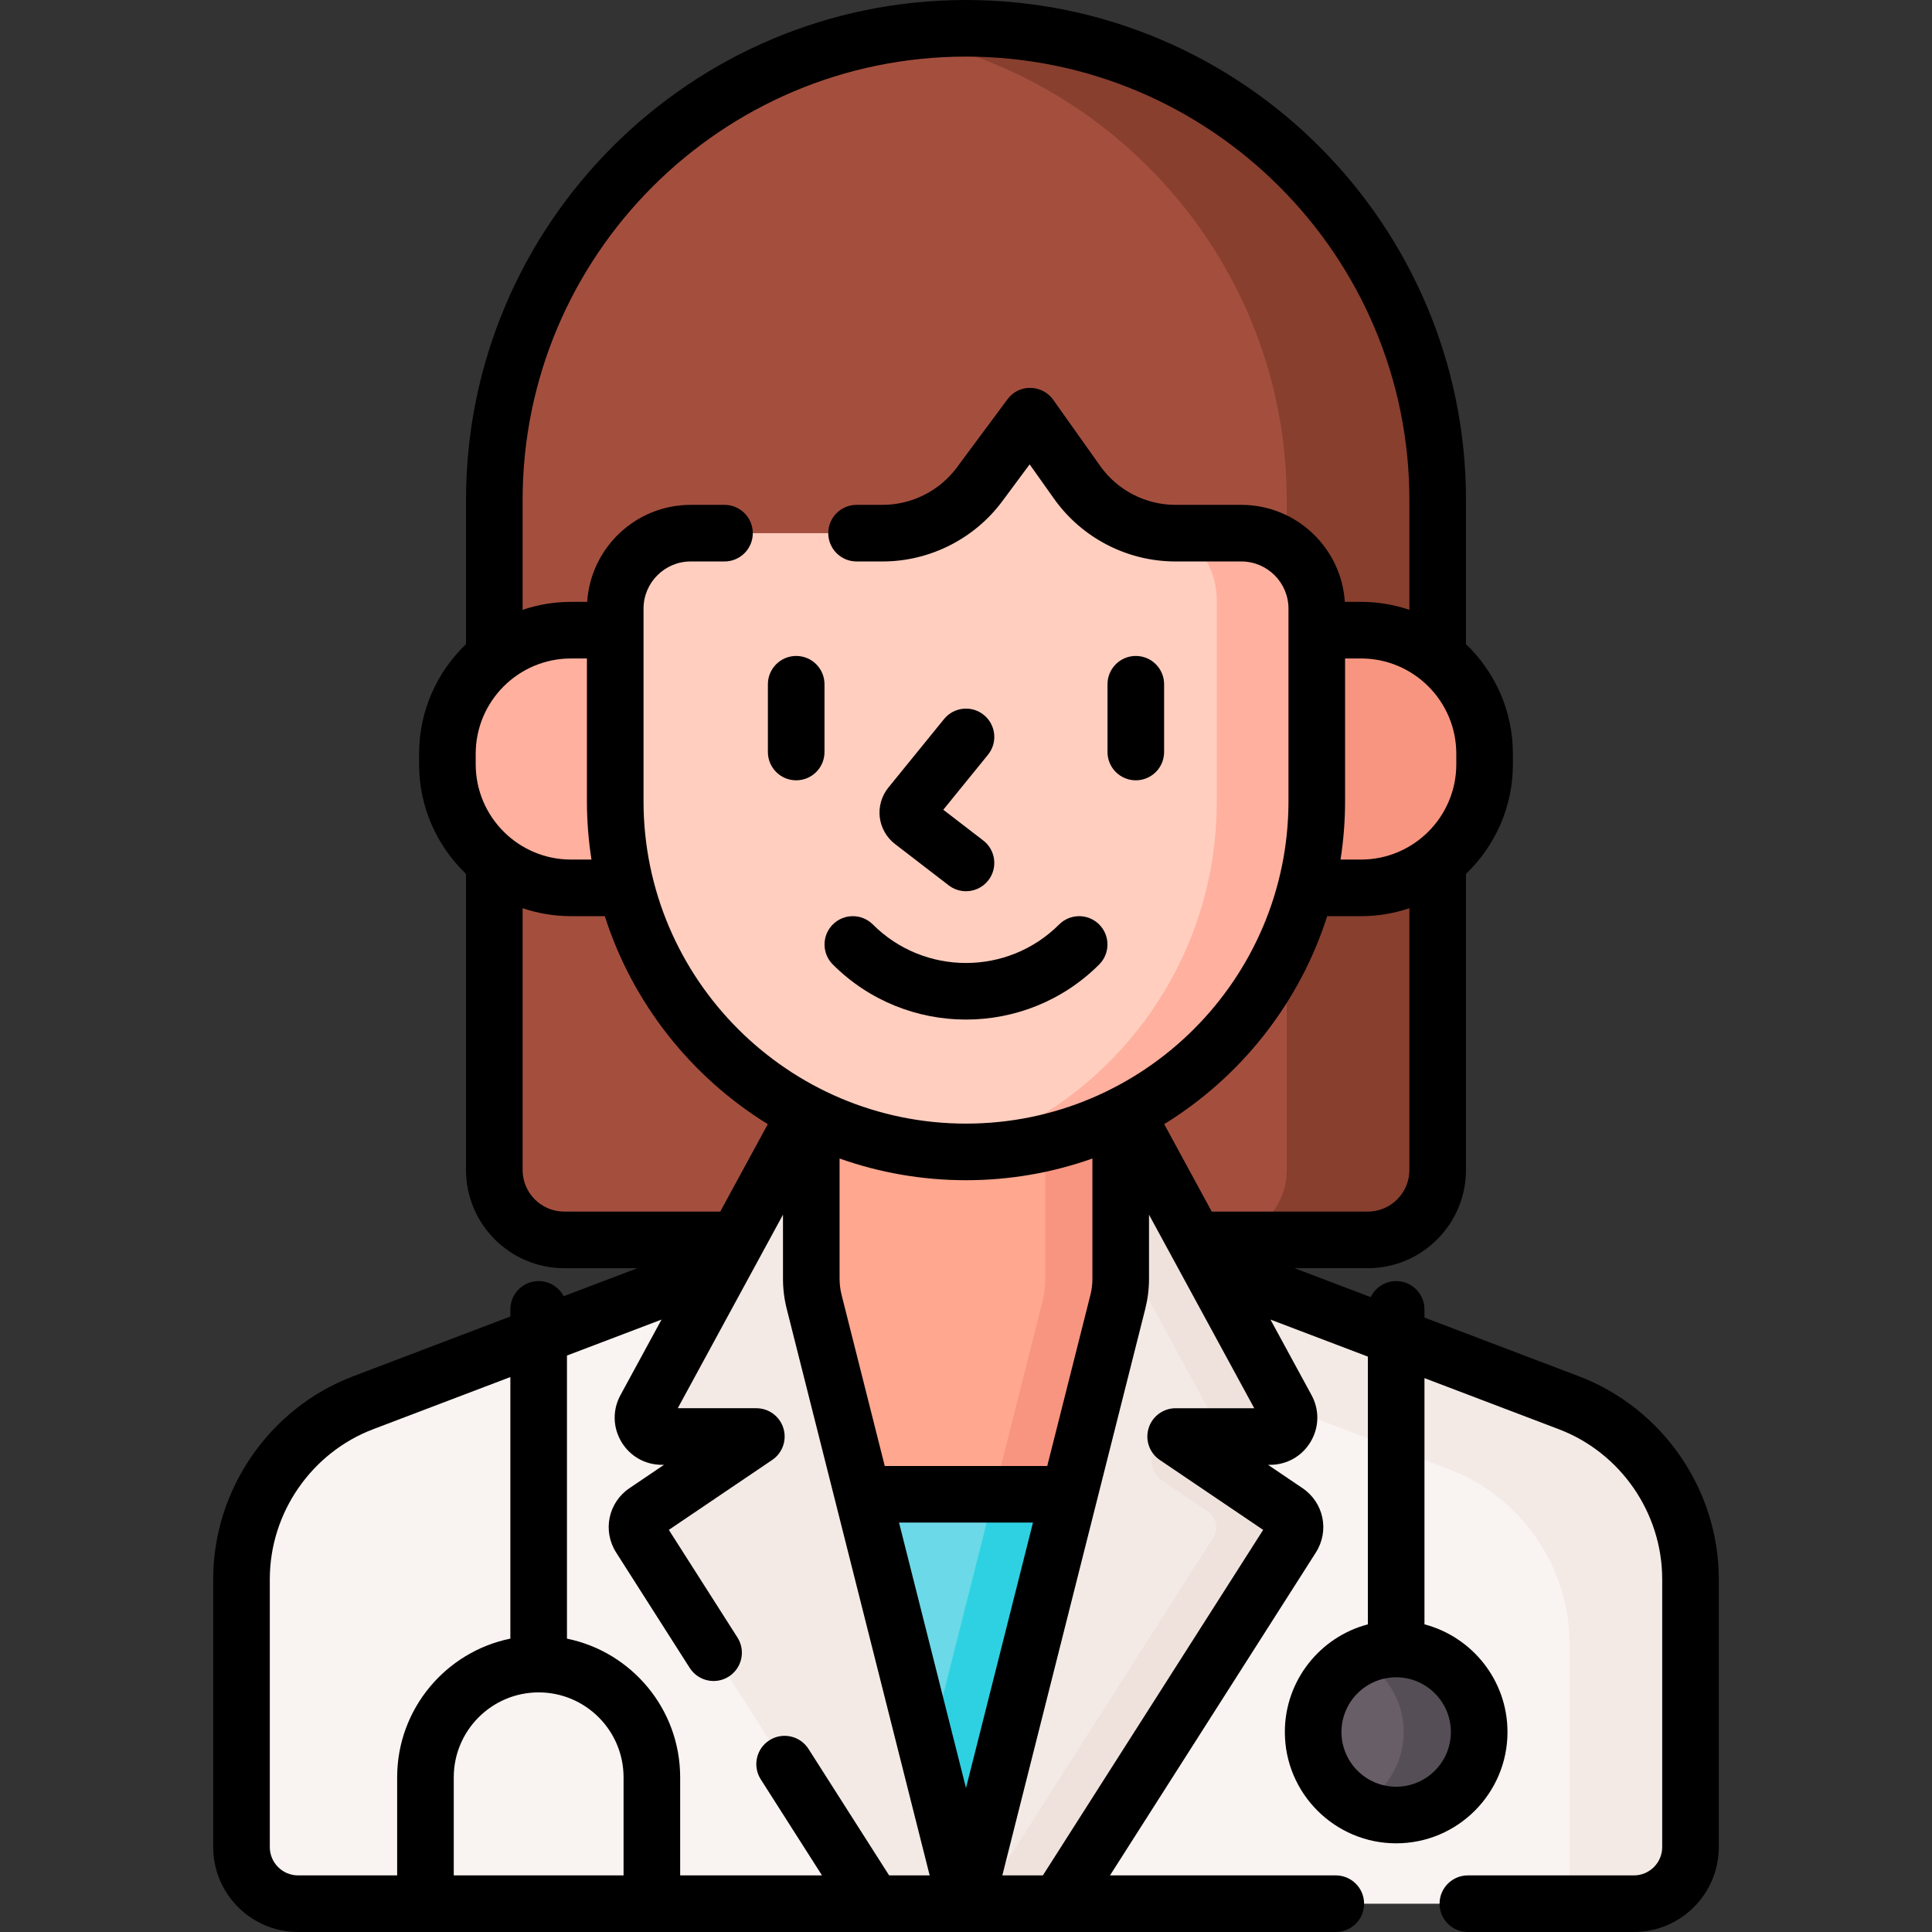 <svg id="Capa_1" enable-background="new 0 0 512 512" height="512" viewBox="0 0 512 512" width="512" xmlns="http://www.w3.org/2000/svg"><rect x="0" y="0" width="512" height="512" fill="#333333" stroke="none"/><g><g><path d="m256 7.5c-68.75 0-125 56.25-125 125v177.566c0 10.227 8.291 18.518 18.518 18.518h45.814l18.73-34.449c12.582 6.475 26.841 10.133 41.938 10.133s29.356-3.658 41.938-10.133l18.73 34.449h45.814c10.227 0 18.518-8.291 18.518-18.518v-177.566c0-68.75-56.25-125-125-125z" fill="#a44f3e"/></g><g fill="#883f2e"><path d="m341 132.5v12.85c4.827 3.651 7.959 9.424 7.959 15.942v5.71h11.724c7.66 0 14.723 2.672 20.317 7.122v-41.624c0-68.75-56.25-125-125-125-6.804 0-13.483.559-20 1.619 59.33 9.646 105 61.435 105 123.381z"/><path d="m360.683 235.292h-14.59c-1.292 5.079-3.004 9.99-5.093 14.696v60.078c0 10.227-8.291 18.518-18.518 18.518h40c10.227 0 18.518-8.291 18.518-18.518v-81.896c-5.594 4.449-12.657 7.122-20.317 7.122z"/></g><g fill="#f9f3f1"><path d="m170.459 406.873c-1.173-1.841-.676-4.241 1.132-5.464l32.111-21.717h-28.292c-1.425 0-2.71-.731-3.438-1.956-.729-1.225-.757-2.703-.076-3.955l20.181-37.117-.502-1.169-95.343 36.25c-19.405 7.378-32.232 25.978-32.232 46.737v71.018c0 8.284 6.716 15 15 15h152.515l-.416-2.513z"/><path d="m415.769 371.746-95.343-36.25 20.557 37.809c1.811 3.332-.6 7.388-4.393 7.388h-25.029l29.407 19.888c2.244 1.518 2.871 4.546 1.415 6.83l-61.898 97.089h152.515c8.284 0 15-6.716 15-15v-71.018c0-20.759-12.827-39.359-32.231-46.736z"/></g><path d="m415.769 371.746-95.343-36.25 20.333 37.397 43.01 16.353c19.404 7.377 32.231 25.977 32.231 46.736v68.518h17c8.284 0 15-6.716 15-15v-71.018c0-20.759-12.827-39.359-32.231-46.736z" fill="#f3eae6"/><g><path d="m340.969 400.581-29.407-19.888h25.029c3.792 0 6.204-4.057 4.393-7.388l-43.045-79.169c-12.582 6.475-26.841 10.133-41.938 10.133s-29.356-3.658-41.938-10.133l-43.045 79.169c-1.811 3.332.6 7.388 4.393 7.388h25.029l-29.407 19.888c-2.244 1.518-2.871 4.546-1.415 6.83l61.899 97.089h48.969l61.899-97.089c1.455-2.284.828-5.312-1.416-6.83z" fill="#f3eae6"/></g><g><path d="m340.983 373.304-43.045-79.169-.938.47v36.118l23.151 42.581c1.811 3.332-.6 7.388-4.393 7.388h20.832c3.793.001 6.204-4.056 4.393-7.388z" fill="#efe2dd"/><g><path d="m340.969 400.581-29.407-19.888c-6.293 0-8.789 8.145-3.576 11.67l12.152 8.218c2.244 1.517 2.871 4.546 1.415 6.83l-61.9 97.089h20.832l61.899-97.089c1.456-2.284.829-5.312-1.415-6.83z" fill="#efe2dd"/></g></g><g><path d="m256 304.268c-14.725 0-28.648-3.484-41-9.663v44.29c0 2.062.255 4.116.76 6.116l40.24 159.489 40.24-159.489c.505-2 .76-4.054.76-6.116v-44.29c-12.352 6.179-26.276 9.663-41 9.663z" fill="#ffa78f"/></g><g><g><path d="m277 301.841v37.054c0 2.062-.255 4.116-.76 6.116l-30.24 119.855 10 39.634 40.24-159.489c.505-2 .76-4.054.76-6.116v-44.29c-6.292 3.148-12.994 5.591-20 7.236z" fill="#f89580"/></g></g><g><path d="m283.375 396h-54.75l27.375 108.5z" fill="#6bd9e7"/></g><g><path d="m263.375 396-17.375 68.866 10 39.634 27.375-108.5z" fill="#2ed1e2"/></g><g><g><path d="m360.683 167.002h-12.724v45.307c0 7.933-1.01 15.634-2.908 22.983h15.631c18.013 0 32.75-14.738 32.75-32.751v-2.789c.002-18.012-14.736-32.75-32.749-32.75z" fill="#f89580"/></g><g><path d="m164.041 212.309v-45.307h-12.724c-18.013 0-32.751 14.738-32.751 32.751v2.789c0 18.013 14.738 32.751 32.751 32.751h15.632c-1.898-7.35-2.908-15.051-2.908-22.984z" fill="#ffb09e"/></g></g><g><path d="m273 110.292-13.413 18.078c-6.031 8.129-15.555 12.922-25.677 12.922h-50.869c-11.046 0-20 8.954-20 20v51.017c0 51.34 41.619 92.959 92.959 92.959 51.34 0 92.959-41.619 92.959-92.959v-51.017c0-11.046-8.954-20-20-20h-17.444c-10.36 0-20.078-5.02-26.074-13.469z" fill="#ffcebf"/></g><g><g><path d="m328.959 141.292h-16.3c5.882 3.716 9.8 10.258 9.8 17.729v53.509c0 43.308-28.24 80.015-67.307 92.727.283.003.565.011.848.011 51.34 0 92.959-41.619 92.959-92.959v-51.017c0-11.046-8.954-20-20-20z" fill="#ffb09e"/></g></g><g><g><circle cx="370" cy="459" fill="#685e68" r="22"/></g><g><path d="m370 437c-3.602 0-6.999.871-10 2.406 7.122 3.642 12 11.046 12 19.594s-4.878 15.952-12 19.594c3.001 1.535 6.398 2.406 10 2.406 12.15 0 22-9.85 22-22s-9.85-22-22-22z" fill="#554e56"/></g></g><g><path d="m211 206.792c4.142 0 7.5-3.358 7.5-7.5v-17.959c0-4.142-3.358-7.5-7.5-7.5s-7.5 3.358-7.5 7.5v17.959c0 4.142 3.358 7.5 7.5 7.5z"/><path d="m301 206.792c4.142 0 7.5-3.358 7.5-7.5v-17.959c0-4.142-3.358-7.5-7.5-7.5s-7.5 3.358-7.5 7.5v17.959c0 4.142 3.358 7.5 7.5 7.5z"/><path d="m237.173 223.665 14.254 10.965c1.363 1.048 2.971 1.556 4.567 1.556 2.249 0 4.473-1.007 5.95-2.928 2.525-3.283 1.911-7.992-1.372-10.518l-10.592-8.147 11.84-14.571c2.612-3.215 2.124-7.938-1.091-10.55-3.214-2.612-7.938-2.124-10.55 1.091l-14.755 18.159c-1.775 2.186-2.606 5.044-2.279 7.841.328 2.797 1.796 5.386 4.028 7.102z"/><path d="m256 270.195c12.782 0 25.563-4.865 35.293-14.596 2.929-2.929 2.929-7.678 0-10.606-2.929-2.929-7.678-2.929-10.606 0-13.612 13.612-35.762 13.612-49.374 0-2.929-2.929-7.678-2.929-10.606 0-2.929 2.929-2.929 7.678 0 10.606 9.73 9.731 22.511 14.596 35.293 14.596z"/><path d="m418.435 364.735-40.935-15.564v-2.171c0-4.142-3.358-7.5-7.5-7.5-2.977 0-5.541 1.739-6.753 4.252l-20.17-7.669h19.405c14.346 0 26.018-11.671 26.018-26.018v-78.475c7.653-7.332 12.434-17.64 12.434-29.05v-2.789c0-11.41-4.78-21.719-12.434-29.05v-38.201c0-73.061-59.439-132.5-132.5-132.5s-132.5 59.439-132.5 132.5v38.202c-7.653 7.332-12.434 17.64-12.434 29.05v2.789c0 11.41 4.78 21.719 12.434 29.05v78.475c0 14.346 11.672 26.018 26.018 26.018h19.405l-19.536 7.428c-1.256-2.384-3.755-4.011-6.636-4.011-4.142 0-7.5 3.358-7.5 7.5v1.886l-41.685 15.849c-22.17 8.429-37.066 30.028-37.066 53.745v71.019c0 12.407 10.093 22.5 22.5 22.5h275c4.142 0 7.5-3.358 7.5-7.5s-3.358-7.5-7.5-7.5h-59.839l54.547-85.558c3.667-5.752 2.113-13.252-3.538-17.073l-9.132-6.176h.552c4.453 0 8.469-2.285 10.745-6.112s2.364-8.447.237-12.359l-10.885-20.021 25.813 9.814v70.954c-12.645 3.327-22 14.856-22 28.531 0 16.266 13.234 29.5 29.5 29.5s29.5-13.234 29.5-29.5c0-13.675-9.355-25.204-22-28.531v-65.25l35.604 13.537c16.386 6.23 27.396 22.195 27.396 39.726v71.018c0 4.136-3.364 7.5-7.5 7.5h-44c-4.142 0-7.5 3.358-7.5 7.5s3.358 7.5 7.5 7.5h44c12.407 0 22.5-10.093 22.5-22.5v-71.019c0-23.717-14.896-45.316-37.065-53.746zm-44.935-54.669c0 6.075-4.943 11.018-11.018 11.018h-41.355l-12.601-23.176c20.29-12.496 35.813-32.004 43.192-55.115h8.964c4.481 0 8.788-.747 12.817-2.104v69.377zm12.434-110.314v2.789c0 13.923-11.327 25.251-25.25 25.251h-5.427c.785-5.049 1.204-10.218 1.204-15.483v-37.807h4.224c13.921 0 25.249 11.327 25.249 25.25zm-247.434-67.252c0-64.79 52.71-117.5 117.5-117.5s117.5 52.71 117.5 117.5v29.106c-4.029-1.357-8.336-2.104-12.817-2.104h-4.288c-.926-14.332-12.874-25.71-27.435-25.71h-17.444c-7.916 0-15.376-3.854-19.958-10.31l-12.441-17.531c-1.39-1.959-3.635-3.133-6.037-3.159-2.428-.064-4.671 1.101-6.103 3.031l-13.413 18.078c-4.595 6.193-11.942 9.891-19.654 9.891h-6.91c-4.142 0-7.5 3.358-7.5 7.5s3.358 7.5 7.5 7.5h6.91c12.438 0 24.289-5.964 31.701-15.954l7.254-9.777 6.46 9.103c7.389 10.412 19.423 16.628 32.19 16.628h17.444c6.893 0 12.5 5.607 12.5 12.5v51.017c0 47.123-38.337 85.459-85.459 85.459s-85.459-38.337-85.459-85.459v-51.017c0-6.893 5.607-12.5 12.5-12.5h8.959c4.142 0 7.5-3.358 7.5-7.5s-3.358-7.5-7.5-7.5h-8.959c-14.562 0-26.509 11.378-27.435 25.71h-4.289c-4.481 0-8.788.747-12.817 2.104zm151 174.517v31.877c0 1.443-.179 2.883-.532 4.281l-11.435 45.325h-43.065l-11.436-45.324c-.353-1.399-.532-2.84-.532-4.282v-31.877c10.483 3.719 21.758 5.751 33.5 5.751s23.017-2.032 33.5-5.751zm-163.434-104.476v-2.789c0-13.923 11.327-25.25 25.25-25.25h4.224v37.807c0 5.266.419 10.434 1.204 15.483h-5.428c-13.922 0-25.25-11.328-25.25-25.251zm12.434 107.525v-69.378c4.029 1.357 8.336 2.104 12.817 2.104h8.965c7.379 23.112 22.902 42.619 43.192 55.115l-12.601 23.176h-41.355c-6.075 0-11.018-4.942-11.018-11.017zm-33.25 160.934v26h-26.25c-4.135 0-7.5-3.364-7.5-7.5v-71.019c0-17.531 11.01-33.495 27.396-39.726l36.354-13.822v69.321c-17.096 3.485-30 18.636-30 36.746zm60 26h-45v-26c0-12.407 10.093-22.5 22.5-22.5s22.5 10.093 22.5 22.5zm70.378 0-21.372-33.522c-2.227-3.492-6.864-4.519-10.356-2.292-3.493 2.227-4.519 6.863-2.292 10.356l16.231 25.458h-37.589v-26c0-18.11-12.904-33.261-30-36.745v-75.025l25.063-9.529-10.885 20.021c-2.127 3.912-2.039 8.532.237 12.359s6.292 6.112 10.745 6.112h.552l-9.131 6.176c-5.651 3.822-7.205 11.321-3.538 17.074l19.49 30.57c2.227 3.493 6.864 4.519 10.356 2.292 3.493-2.227 4.519-6.863 2.292-10.356l-18.182-28.519 27.392-18.526c2.73-1.846 3.935-5.258 2.969-8.41-.965-3.151-3.875-5.303-7.171-5.303h-20.824l27.885-51.288v16.99c0 2.678.332 5.353.988 7.951l37.885 150.156zm2.624-93.5h35.496l-17.748 70.343zm38.12 93.5h-10.745l37.885-150.153c.655-2.596.988-5.271.988-7.952v-16.99l27.885 51.288h-20.824c-3.296 0-6.206 2.151-7.171 5.303-.966 3.151.239 6.563 2.969 8.41l27.392 18.526zm108.128-38c0 7.995-6.505 14.5-14.5 14.5s-14.5-6.505-14.5-14.5 6.505-14.5 14.5-14.5 14.5 6.505 14.5 14.5z"/></g></g></svg>